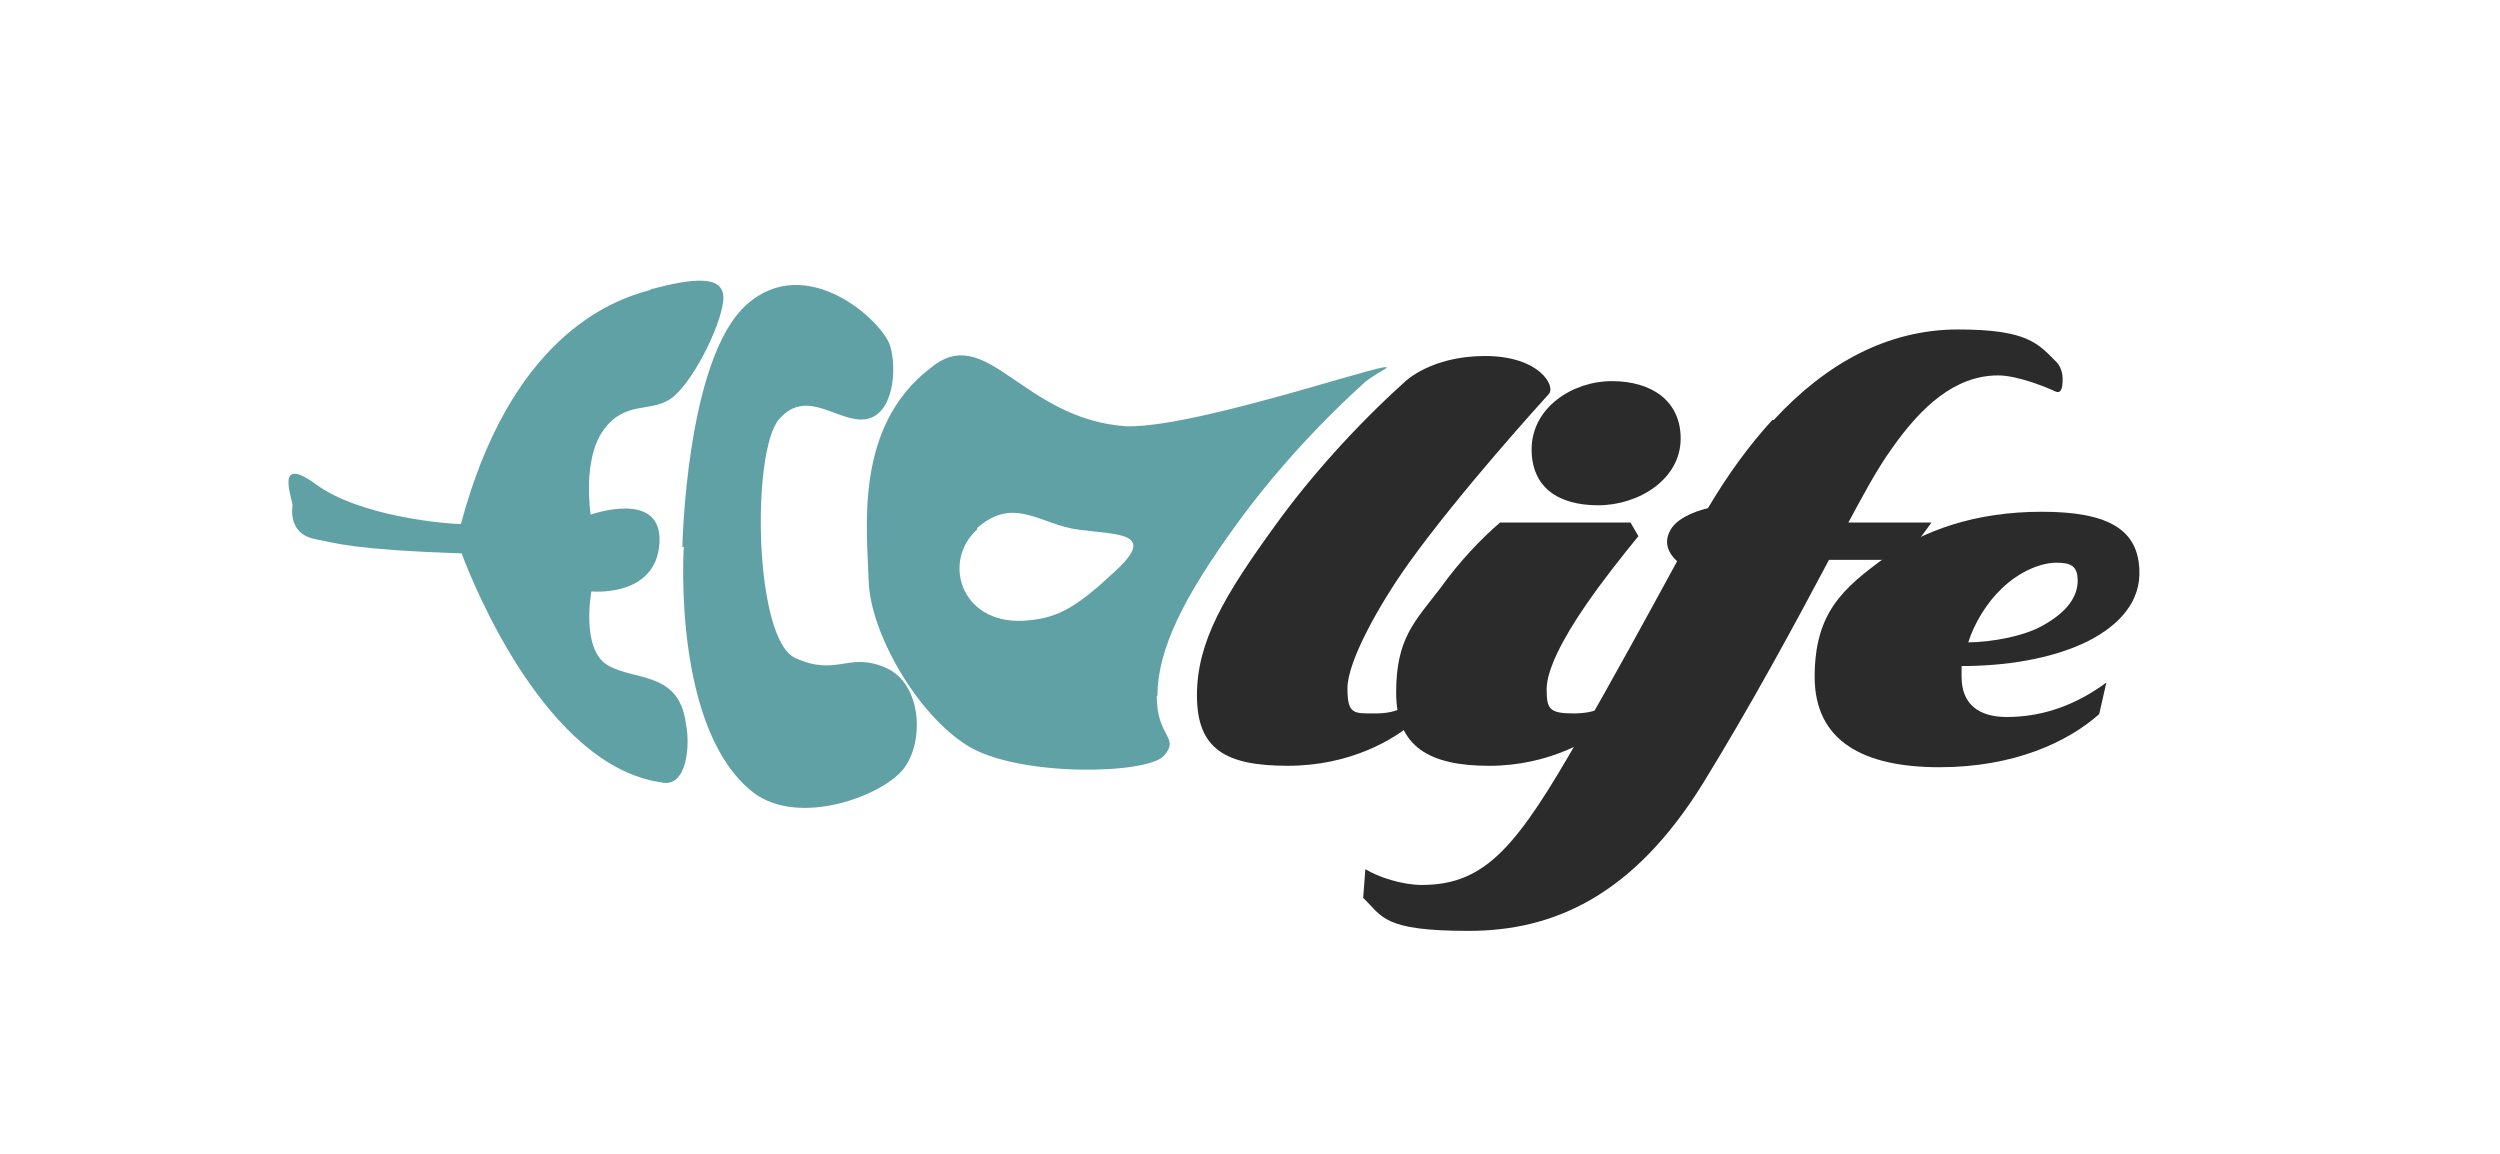 <?xml version="1.0" encoding="utf-8"?>
<svg xmlns="http://www.w3.org/2000/svg" width="104" height="48" viewBox="0 0 104 48" fill="none">
<path d="M27.045 12.064C25.346 12.512 21.232 14.094 19.175 21.797C18.489 21.797 14.941 21.468 13.153 20.155C11.364 18.841 12.199 20.811 12.169 21.05C12.109 21.438 12.169 22.244 13.093 22.424C14.017 22.603 14.733 22.872 19.205 23.021C19.712 24.394 22.752 31.858 27.492 32.544C28.596 32.813 28.715 30.962 28.536 30.126C28.268 27.917 26.419 28.335 25.286 27.678C24.154 27.021 24.601 24.603 24.601 24.603C24.601 24.603 27.284 24.872 27.433 22.603C27.582 20.334 24.571 21.409 24.571 21.409C24.571 21.409 24.213 19.11 25.108 17.886C26.002 16.662 27.015 17.169 27.88 16.602C28.745 16.035 29.967 13.646 30.086 12.512C30.205 11.377 28.774 11.586 27.075 12.034L27.045 12.064Z" fill="#5FA1A5"/>
<path d="M28.387 22.752C28.387 22.752 28.536 14.96 31.04 12.691C33.544 10.422 36.734 13.378 37.032 14.393C37.33 15.408 37.152 17.259 36.019 17.438C34.886 17.617 33.574 16.094 32.411 17.438C31.249 18.781 31.368 26.633 33.097 27.38C34.826 28.156 35.273 27.111 36.824 27.768C38.374 28.424 38.463 30.902 37.569 32.007C36.675 33.112 33.276 34.395 31.368 32.992C27.939 30.365 28.446 22.752 28.446 22.752H28.387Z" fill="#5FA1A5"/>
<path d="M58.617 23.408C57.336 25.2 56.054 27.528 56.054 28.633C56.054 29.737 56.322 29.678 57.216 29.678C58.111 29.678 58.468 29.409 59.184 28.931L58.856 30.006C58.021 30.753 56.173 31.857 53.579 31.857C50.986 31.857 49.793 31.17 49.793 28.931C49.793 26.692 50.926 24.782 53.072 21.826C54.474 19.885 56.352 17.766 58.439 15.885C58.439 15.885 59.512 14.81 61.778 14.81C64.043 14.81 64.729 16.064 64.431 16.392C64.133 16.721 60.764 20.423 58.617 23.408Z" fill="#2B2B2B"/>
<path d="M48.151 28.932C48.151 26.991 49.284 24.782 51.43 21.826C52.831 19.886 54.709 17.766 56.796 15.885C56.975 15.736 57.363 15.497 57.572 15.378C58.794 14.661 49.969 17.796 46.869 17.736C42.486 17.438 41.055 13.348 38.7 15.318C35.51 17.766 36.077 22.035 36.136 24.155C36.196 26.305 38.134 29.708 40.251 31.022C42.367 32.335 47.733 32.216 48.419 31.44C49.105 30.663 48.121 30.693 48.121 28.962L48.151 28.932ZM40.638 21.976C42.188 20.602 43.261 21.826 44.871 22.035C46.481 22.244 48.091 22.155 46.481 23.677C44.871 25.2 44.066 25.678 42.874 25.797C40.012 26.155 39.118 23.379 40.668 22.006L40.638 21.976Z" fill="#5FA1A5"/>
<path d="M65.951 25.2C65.026 26.544 64.341 27.857 64.341 28.663C64.341 29.469 64.43 29.678 65.444 29.678C66.457 29.678 66.785 29.38 67.471 28.932L67.143 30.007C66.308 30.753 64.43 31.858 61.956 31.858C59.481 31.858 58.08 31.081 58.08 28.812C58.08 26.544 58.855 25.857 59.928 24.454C60.674 23.409 61.598 22.424 62.403 21.737H67.829L68.157 22.304C67.501 23.11 66.666 24.155 65.951 25.2ZM63.715 18.692C63.715 16.96 65.414 15.855 67.054 15.855C68.693 15.855 69.916 16.662 69.916 18.244C69.916 19.946 68.157 21.02 66.487 21.02C64.818 21.02 63.715 20.274 63.715 18.692Z" fill="#2B2B2B"/>
<path d="M73.791 17.468C75.968 15.11 78.532 13.706 81.453 13.706C84.375 13.706 84.792 14.303 85.567 15.08C85.567 15.08 85.806 15.319 85.806 15.766C85.806 16.214 85.716 16.393 85.478 16.274C85.24 16.154 83.957 15.617 83.123 15.617C81.304 15.617 79.903 16.96 78.74 18.602C78.025 19.588 77.429 20.752 76.892 21.737H80.35L79.217 23.29H76.087C74.596 26.096 72.867 29.291 70.87 32.545C67.978 37.232 64.669 38.725 61.091 38.725C57.514 38.725 57.514 38.127 56.709 37.351L56.798 36.157C57.335 36.486 58.319 36.814 59.154 36.814C61.837 36.814 63.148 35.142 65.742 30.604C66.994 28.425 68.485 25.708 69.767 23.349C69.409 23.021 69.23 22.603 69.439 22.155C69.648 21.618 70.423 21.289 71.049 21.14C71.883 19.737 72.748 18.543 73.732 17.468H73.791Z" fill="#2B2B2B"/>
<path d="M80.678 31.917C77.488 31.917 75.49 30.812 75.49 28.155C75.49 25.498 76.653 24.483 78.412 23.2C80.022 22.065 82.168 21.289 84.941 21.289C87.713 21.289 88.906 22.035 88.995 23.647C89.085 25.021 88.16 26.006 86.879 26.663C85.328 27.439 83.331 27.708 81.602 27.708C81.602 27.857 81.602 28.036 81.602 28.155C81.602 29.32 82.347 29.827 83.48 29.827C85.12 29.827 86.491 29.23 87.624 28.394L87.326 29.708C86.014 30.872 83.778 31.917 80.678 31.917ZM81.84 26.722C82.854 26.722 84.285 26.454 85.06 25.976C86.044 25.409 86.431 24.782 86.431 24.155C86.431 23.528 86.133 23.409 85.537 23.409C84.941 23.409 84.046 23.737 83.271 24.483C82.675 25.05 82.138 25.887 81.87 26.752L81.84 26.722Z" fill="#2B2B2B"/>
</svg>